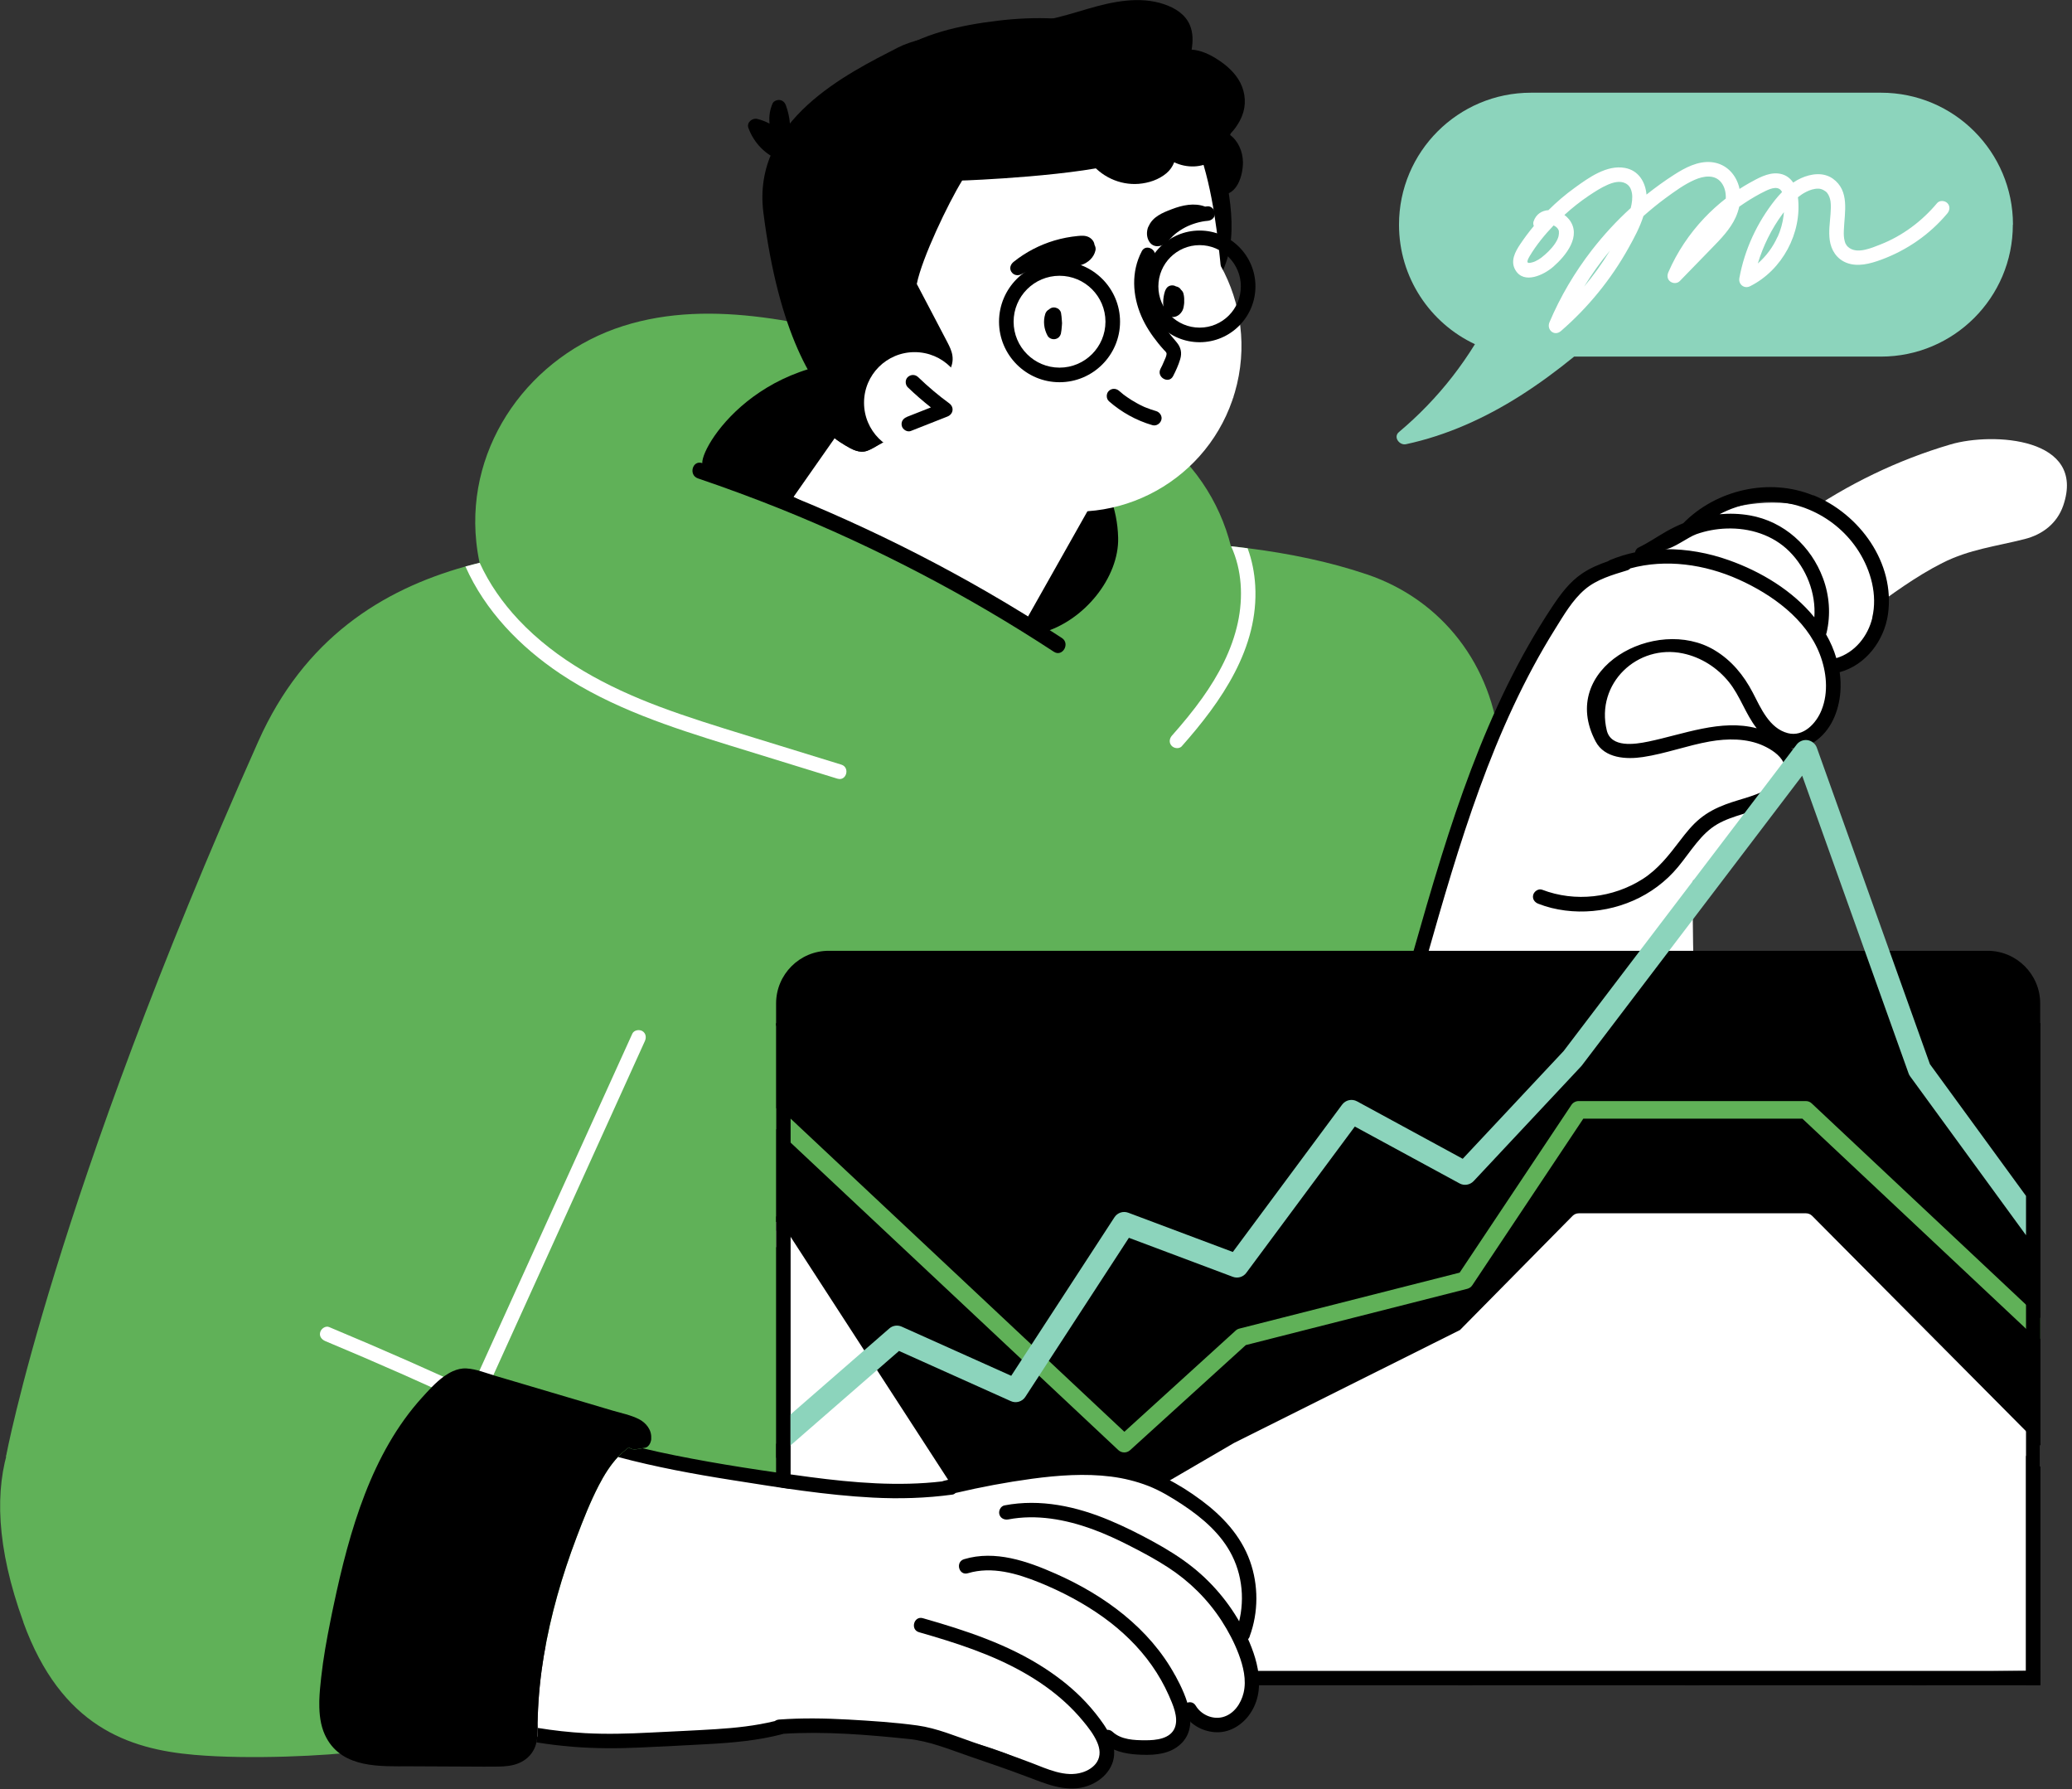 <svg width="373" height="322" viewBox="0 0 373 322" fill="none" xmlns="http://www.w3.org/2000/svg">
<rect x="0" y="0" width="373" height="322" fill="#333333" stroke="none"/>
<g clip-path="url(#clip0_713_1967)">
<path d="M270.042 135.051C270.105 135.905 270.142 136.784 270.142 137.651C270.142 142.663 269.162 147.437 267.391 151.821L249.085 267.528C249.085 267.528 63.036 302.977 61.44 303.266C59.857 303.555 1.082 262.139 1.082 262.139C1.082 262.139 9.613 216.074 46.514 133.393C54.756 114.927 68.752 106.159 83.791 101.95C84.646 101.712 85.5 101.498 86.355 101.285C101.733 97.529 117.916 98.194 129.939 97.906C149.037 97.453 168.763 96.561 188.111 96.825C198.954 96.976 210.425 97.089 221.645 98.308C222.637 98.408 223.63 98.534 224.61 98.659C231.998 99.601 239.235 101.059 246.095 103.382C259.676 107.98 268.71 119.813 269.979 134.285L270.142 134.448L270.042 135.038L270.042 135.051Z" fill="#60B158"/>
<path d="M85.739 97.493C87.774 117.215 105.426 131.561 125.152 129.513C130.994 128.91 136.372 126.926 140.983 123.936C144.752 125.28 148.66 126.26 152.655 126.611C154.012 126.737 155.381 126.787 156.751 126.787C163.875 137.628 176.652 144.236 190.46 142.804C210.186 140.769 224.522 123.119 222.486 103.385C220.627 85.472 205.902 72.005 188.437 71.214C187.508 70.825 186.578 70.435 185.636 70.058C177.972 66.981 170.069 64.493 162.065 62.458C146.31 58.451 128.431 53.502 112.161 58.677C95.551 63.953 83.917 79.882 85.739 97.493Z" fill="#60B158"/>
<path d="M126.406 83.348C126.431 83.913 130.263 86.112 130.841 86.25C135.151 87.305 139.41 88.561 143.607 90.006C144.272 90.232 144.913 90.471 145.567 90.71C145.742 91.011 146.031 91.25 146.371 91.388C149.311 92.619 152.238 93.862 155.153 95.144C160.794 97.644 166.41 100.319 171.763 103.422C176.16 106.135 180.394 109.087 184.465 112.278C184.691 112.454 184.942 112.58 185.206 112.63C184.364 114.012 185.91 114.326 187.505 113.899C195.232 111.776 201.464 103.862 201.288 96.789C200.773 75.334 170.896 66.842 163.948 65.598C138.468 61.038 126.306 79.743 126.419 83.348L126.406 83.348Z" fill="black"/>
<path d="M198.577 87.016L184.606 111.776L142.855 89.428L150.256 78.864C150.834 79.329 151.474 79.743 152.153 80.145C153.359 80.861 154.678 81.627 156.123 81.112C156.877 80.836 157.581 80.371 158.284 79.982C158.925 79.63 159.566 79.266 160.207 78.901C161.563 78.135 162.933 77.382 164.29 76.615C165.571 75.899 167.268 75.196 166.815 73.399C166.652 72.771 166.275 72.194 166.024 71.591C165.76 70.95 165.546 70.284 165.37 69.606C165.119 68.638 164.956 67.671 164.893 66.691L198.552 87.004L198.577 87.016Z" fill="white"/>
<path d="M164.311 76.628C162.955 77.382 161.585 78.148 160.228 78.914C159.587 79.266 158.934 79.63 158.306 79.995C157.602 80.384 156.899 80.849 156.145 81.125C154.7 81.64 153.381 80.874 152.175 80.158C151.496 79.756 150.855 79.341 150.277 78.877L160.819 64.242L164.927 66.717C164.99 67.697 165.153 68.664 165.405 69.631C165.58 70.309 165.794 70.975 166.058 71.616C166.309 72.219 166.686 72.797 166.849 73.425C167.314 75.221 165.606 75.925 164.324 76.641L164.311 76.628Z" fill="black"/>
<path d="M200.109 6.118C200.109 6.118 171.626 3.418 161.574 8.593C152.679 13.178 135.29 21.582 137.426 38.277C142.904 81.276 162.052 79.015 162.052 79.015L170.96 51.065L200.121 6.118L200.109 6.118Z" fill="black"/>
<path d="M202.72 41.39C204.994 44.493 207.494 47.445 210.02 50.347C210.749 51.176 211.477 52.005 212.219 52.834C212.771 53.437 213.312 54.04 214.153 54.216C215.912 54.568 217.609 52.57 218.551 51.339C223.627 44.619 221.428 35.323 219.858 27.811C218.991 23.64 214.254 14.181 211.276 11.129C205.673 5.376 198.385 11.883 196.551 20.513C194.943 28.062 198.335 35.423 202.695 41.39L202.72 41.39ZM214.606 51.528C214.606 51.528 214.669 51.49 214.681 51.503C214.706 51.503 214.706 51.553 214.681 51.641C214.681 51.628 214.656 51.59 214.618 51.54C214.204 51.955 214.455 51.628 214.606 51.528Z" fill="black"/>
<path d="M222.694 69.098C226.461 53.078 216.526 37.039 200.504 33.273C184.481 29.506 168.439 39.44 164.672 55.459C160.905 71.478 170.84 87.518 186.863 91.284C202.885 95.05 218.927 85.117 222.694 69.098Z" fill="white"/>
<path d="M222.034 71.539C222.034 71.539 189.016 87.844 182.42 86.977C175.811 86.123 154.992 56.188 154.992 56.188C154.992 56.188 153.974 55.171 153.12 48.702C152.969 47.521 152.894 46.151 152.932 44.606C152.567 42.647 152.278 40.675 152.14 38.69C151.876 34.77 152.253 30.713 153.773 27.058C155.105 23.879 157.166 21.04 160.03 19.081C162.242 17.561 164.805 16.832 167.431 16.468C177.884 3.529 193.677 7.838 206.078 14.182C218.604 20.576 219.157 44.192 220.3 53.073C221.092 59.166 222.034 71.526 222.034 71.526L222.034 71.539Z" fill="white"/>
<path d="M209.759 52.322C209.91 51.882 210.211 51.53 210.676 51.404C211.003 51.317 211.392 51.354 211.694 51.543C212.071 51.605 212.422 51.819 212.611 52.158C212.812 52.334 212.975 52.56 213.038 52.811C213.151 53.251 213.201 53.691 213.176 54.143C213.201 54.495 213.151 54.846 213.088 55.186C213.038 55.5 212.925 55.826 212.749 56.09C212.498 56.467 212.196 56.756 211.769 56.932C211.154 57.183 210.513 57.057 210.023 56.63C209.596 56.266 209.508 55.751 209.445 55.236C209.407 54.972 209.395 54.708 209.395 54.432C209.395 53.716 209.52 52.987 209.746 52.322L209.759 52.322Z" fill="black"/>
<path d="M215.954 61.591C210.413 61.591 205.902 57.081 205.902 51.542C205.902 46.002 210.413 41.492 215.954 41.492C221.494 41.492 226.005 46.002 226.005 51.542C226.005 57.081 221.494 61.591 215.954 61.591ZM215.954 44.118C211.858 44.118 208.528 47.447 208.528 51.542C208.528 55.637 211.858 58.966 215.954 58.966C220.05 58.966 223.379 55.637 223.379 51.542C223.379 47.447 220.05 44.118 215.954 44.118Z" fill="black"/>
<path d="M205.534 45.224C206.313 43.729 208.575 45.048 207.796 46.543C206.037 49.897 206.715 53.917 208.487 57.12C209.404 58.778 210.585 60.135 211.791 61.567C212.583 62.496 212.809 63.476 212.457 64.657C212.143 65.7 211.678 66.73 211.176 67.697C210.397 69.192 208.135 67.873 208.914 66.378C209.14 65.938 209.366 65.499 209.542 65.034C209.706 64.644 209.994 64.104 210.007 63.69C210.007 63.388 209.706 63.162 209.504 62.949C209.165 62.572 208.826 62.182 208.512 61.793C207.293 60.286 206.225 58.678 205.459 56.894C203.851 53.163 203.612 48.905 205.534 45.236L205.534 45.224Z" fill="black"/>
<path d="M214.882 21.922C214.832 22.136 214.744 22.312 214.631 22.45C214.756 22.802 214.756 23.204 214.53 23.518C210.208 29.56 209.969 26.62 202.996 28.97C194.993 31.67 173.496 32.512 173.207 32.487C170.681 36.607 165.97 46.443 165.04 51.103C165.982 52.912 166.937 54.721 167.892 56.53C168.772 58.213 169.664 59.897 170.543 61.593C170.933 62.346 171.322 63.125 171.448 63.979C171.611 65.009 171.347 65.977 170.832 66.881C169.953 68.426 168.772 69.846 167.741 71.29C167.277 71.931 166.824 72.584 166.095 72.948C165.279 73.363 164.337 73.363 163.47 73.099C161.949 72.622 160.655 71.516 159.424 70.549C158.218 69.607 157.049 68.602 155.944 67.547C153.732 65.424 151.722 63.05 150.013 60.5C146.659 55.5 144.498 49.596 144.435 43.541C144.397 39.986 145.139 36.469 146.081 33.052C146.935 30.012 147.978 27.022 149.26 24.146C151.747 18.581 155.341 13.443 160.379 9.913C165.97 6.006 172.918 4.537 179.577 3.733C186.336 2.916 193.36 3.067 199.931 5.014C206.024 6.81 213.048 10.378 214.769 17.061C215.183 18.656 215.221 20.314 214.869 21.922L214.882 21.922Z" fill="black"/>
<path d="M155.543 72.482C155.543 77.507 159.614 81.59 164.652 81.59C169.69 81.59 173.761 77.52 173.761 72.482C173.761 67.445 169.69 63.375 164.652 63.375C159.614 63.375 155.543 67.445 155.543 72.482Z" fill="white"/>
<path d="M206.744 40.801C207.473 39.004 209.269 38.288 210.953 37.648C212.837 36.919 214.998 36.454 216.946 37.183C217.097 37.17 217.247 37.145 217.398 37.133C218.102 37.082 218.705 37.773 218.705 38.439C218.705 39.193 218.102 39.695 217.398 39.745C216.092 39.846 214.559 40.298 213.353 40.926C212.724 41.253 212.033 41.718 211.568 42.094C210.978 42.584 210.5 43.2 209.923 43.702C208.993 44.494 207.598 44.619 206.882 43.476C206.379 42.685 206.367 41.642 206.719 40.788L206.744 40.801Z" fill="black"/>
<path d="M188.16 56.514C188.273 56.162 188.499 55.873 188.813 55.71C188.851 55.672 188.889 55.635 188.939 55.609C189.165 55.434 189.442 55.32 189.731 55.333C189.969 55.333 190.183 55.408 190.397 55.509C190.66 55.647 190.949 55.999 191 56.288C191.075 56.727 191.125 57.18 191.15 57.632C191.201 57.983 191.201 58.348 191.15 58.7C191.125 59.164 191.062 59.629 190.974 60.094C190.924 60.194 190.887 60.307 190.836 60.408C190.773 60.496 190.698 60.584 190.635 60.672C190.434 60.873 190.17 60.998 189.881 61.036C189.379 61.099 188.826 60.873 188.575 60.408C187.934 59.227 187.758 57.808 188.16 56.526L188.16 56.514Z" fill="black"/>
<path d="M199.62 72.207C201.894 74.192 204.545 75.674 207.447 76.516C208.151 76.717 208.842 76.265 209.056 75.599C209.282 74.921 208.792 74.179 208.138 73.991C207.485 73.802 206.844 73.576 206.216 73.325C206.166 73.3 205.965 73.212 205.915 73.2C205.764 73.137 205.613 73.061 205.475 72.986C205.186 72.848 204.884 72.697 204.608 72.534C204.017 72.207 203.439 71.855 202.887 71.466C202.748 71.378 202.623 71.278 202.485 71.177C202.409 71.127 202.334 71.064 202.258 71.014C201.957 70.775 201.706 70.561 201.467 70.348C200.914 69.871 200.16 69.846 199.62 70.348C199.117 70.8 199.105 71.742 199.62 72.195L199.62 72.207Z" fill="black"/>
<path d="M163.247 75.033C164.691 74.468 166.136 73.89 167.581 73.325C166.136 72.182 164.742 70.976 163.423 69.707C162.933 69.23 162.907 68.325 163.423 67.86C163.95 67.371 164.742 67.358 165.269 67.86C166.174 68.727 167.104 69.569 168.059 70.373C169.064 71.214 169.855 71.843 170.86 72.571C171.815 73.262 171.639 74.543 170.546 74.97C168.348 75.837 166.149 76.704 163.95 77.571C163.309 77.822 162.48 77.294 162.342 76.654C162.166 75.9 162.568 75.31 163.259 75.046L163.247 75.033Z" fill="black"/>
<path d="M136.333 21.407C137.112 21.595 137.841 21.884 138.532 22.248C138.406 20.992 138.57 19.811 139.072 18.631C139.273 18.166 139.926 17.94 140.379 18.003C140.919 18.078 141.283 18.442 141.472 18.945C142.251 21.068 142.439 23.354 142.087 25.577C142.201 25.954 142.088 26.356 141.849 26.658C141.836 26.695 141.811 26.72 141.786 26.758C142.1 27.072 142.289 27.512 142.125 27.989C141.924 28.605 141.195 29.17 140.517 28.906C137.803 27.863 135.718 25.753 134.725 23.015C134.361 22.035 135.441 21.181 136.333 21.407Z" fill="black"/>
<path d="M126.409 83.347C135.304 86.362 144.061 89.804 152.617 93.673C161.148 97.529 169.491 101.801 177.595 106.474C182.193 109.124 186.716 111.913 191.164 114.827C192.697 115.832 191.264 118.307 189.719 117.302C181.929 112.202 173.888 107.478 165.621 103.17C157.429 98.899 149.037 95.017 140.468 91.575C135.58 89.616 130.63 87.794 125.642 86.098C123.908 85.508 124.65 82.744 126.409 83.347Z" fill="black"/>
<path d="M306.967 218.675C305.622 222.557 301.941 224.479 298.411 226.012C294.126 227.871 289.754 229.529 285.294 230.936C280.934 232.305 276.449 233.498 271.85 233.687C267.804 233.85 263.671 233.122 260.052 231.225C256.71 229.466 254.047 226.602 252.501 223.16C249.385 216.151 250.29 208.161 251.245 200.787C252.413 191.605 254.022 182.472 256.07 173.453C257.301 168.051 259.148 162.763 260.392 157.412C261.61 152.148 261.987 147.55 266.096 143.48C271.951 137.702 282.567 133.795 290.721 135.19C293.988 135.755 297.142 137.112 299.705 139.247C302.544 141.621 304.165 144.887 304.63 148.53C304.919 150.766 304.818 153.015 304.793 155.263C304.755 157.688 304.73 160.112 304.73 162.537C304.73 167.298 304.806 172.059 304.957 176.82C305.245 186.417 305.836 196.014 306.728 205.573C306.942 207.885 307.205 210.184 307.419 212.495C307.608 214.555 307.658 216.716 306.979 218.701L306.967 218.675Z" fill="white"/>
<path d="M263.343 151.381C263.594 152.838 264.31 154.157 265.24 155.301C267.2 157.75 270.102 159.245 272.942 160.413C276.359 161.82 279.965 162.712 283.634 163.127C290.62 163.918 298.171 162.938 304.113 158.969C309.177 155.589 312.858 150.54 315.672 145.226C319.743 137.538 322.105 128.682 326.314 121.007C327.106 121.044 327.973 120.391 327.734 119.374C327.684 119.185 327.633 118.997 327.583 118.808C329.191 116.196 331.076 113.746 333.388 111.585C334.619 110.43 332.76 108.583 331.541 109.726C330.448 110.756 329.418 111.862 328.475 113.03C327.784 113.884 327.143 114.764 326.54 115.655C326.44 115.404 326.339 115.153 326.226 114.902C323.663 108.998 318.826 104.124 312.921 101.586C309.73 100.204 306.287 99.451 302.807 99.4C299.1 99.35 295.52 100.242 292.002 101.322C288.71 102.34 285.292 103.32 282.88 105.92C281.749 107.151 280.845 108.571 280.015 110.015C279.098 111.623 278.219 113.244 277.352 114.877C273.821 121.522 270.668 128.368 267.904 135.365C266.522 138.845 265.228 142.374 264.059 145.929C263.481 147.701 263.054 149.51 263.368 151.381L263.343 151.381Z" fill="white"/>
<path d="M268.732 156.659C272.124 167.412 286.937 168.178 294.966 162.5C298.433 160.05 301.009 156.684 303.66 153.418C306.173 150.315 308.849 147.124 312.518 145.366C314.817 144.26 317.443 144.034 319.667 142.74C321.828 141.471 323.511 139.135 323.097 136.547C322.745 134.399 320.961 133.03 319.038 132.314C316.94 131.522 314.654 131.522 312.442 131.636C304.024 132.05 295.807 134.814 288.822 139.474C288.533 139.474 288.244 139.487 287.955 139.499C282.678 139.713 277.263 140.63 273.091 144.097C269.435 147.124 267.262 151.973 268.744 156.659L268.732 156.659Z" fill="white"/>
<path d="M295.973 131.621C296.928 134.234 299.189 136.081 301.903 136.608C304.567 137.136 307.456 136.52 309.379 134.498C310.057 133.794 309.705 132.877 309.077 132.463C309.379 132.161 309.68 131.847 309.994 131.546C315.422 126.283 321.252 121.446 327.232 116.836C330.21 114.537 333.238 112.301 336.266 110.078C340.575 106.925 344.91 103.722 349.684 101.31C354.559 98.847 359.346 98.332 364.497 97.013C367.714 96.197 370.315 94.187 371.42 90.996C375.642 78.698 358.73 77.756 351.154 79.98C332.145 85.557 315.02 97.491 303.084 113.281C301.124 115.869 299.202 118.557 297.669 121.409C296.036 124.449 294.716 128.217 295.96 131.634L295.973 131.621Z" fill="white"/>
<path d="M298.848 103.824C299.401 105.042 300.62 106.223 302.693 107.303C304.075 108.032 305.62 108.534 306.864 109.501C309.364 111.461 310.382 114.702 311.35 117.591C311.902 119.199 312.443 120.82 313.146 122.377C313.548 123.257 314.026 124.111 314.855 124.664C315.672 125.191 316.689 125.329 317.632 125.354C320.484 125.417 323.172 124.161 325.22 122.227C328.462 122.98 331.603 120.707 333.852 118.596C336.239 116.373 338.199 113.509 338.953 110.293C340.435 103.924 336.892 97.505 331.653 93.988C325.673 89.98 317.983 89.742 311.199 91.513C306.274 92.807 296.474 98.585 298.861 103.811L298.848 103.824Z" fill="white"/>
<path d="M283.861 116.033C285.344 119.814 288.912 122.527 294.126 121.296C296.451 120.756 298.423 119.274 300.71 118.633C302.745 118.068 304.919 118.068 306.967 118.596C309.052 119.136 310.899 120.191 312.432 121.686C313.952 123.168 315.159 124.939 316.402 126.66C318.601 129.7 322.76 135.592 327.094 132.502C330.826 129.838 330.927 124.135 330.122 120.09C328.238 110.619 320.033 104.263 311.301 101.323C304.291 98.962 294.478 98.974 287.995 102.843C283.258 105.67 282.128 111.586 283.861 116.02L283.861 116.033Z" fill="white"/>
<path d="M326.415 89.165C318.499 85.924 308.963 88.123 303.02 94.165C301.952 94.605 300.91 95.107 299.905 95.685C298.246 96.64 296.676 97.72 294.954 98.549C294.615 98.712 294.414 99.052 294.339 99.403C292.818 99.73 291.311 100.182 289.866 100.785C289.728 100.848 289.589 100.923 289.476 101.011C287.868 101.564 286.285 102.23 284.878 103.172C282.528 104.729 280.895 106.991 279.35 109.315C276.372 113.812 273.721 118.522 271.334 123.359C266.497 133.22 262.765 143.596 259.498 154.072C257.664 159.964 255.955 165.893 254.272 171.822C253.807 173.443 256.332 174.146 256.797 172.513C259.725 162.212 262.69 151.912 266.358 141.85C269.989 131.888 274.349 122.153 279.978 113.158C281.523 110.684 283.069 107.996 285.305 106.086C287.441 104.265 290.268 103.461 292.906 102.657C293.158 102.581 293.346 102.456 293.497 102.293C299.917 100.546 306.89 101.564 312.959 104.277C318.952 106.966 325.146 111.387 327.596 117.731C328.814 120.897 329.204 124.565 327.922 127.78C326.98 130.167 324.656 132.667 321.854 131.951C318.512 131.097 316.967 127.416 315.534 124.653C313.901 121.525 311.715 118.849 308.649 117.015C298.133 110.696 280.279 120.294 287.252 133.458C288.861 136.498 292.781 136.699 295.771 136.247C299.842 135.632 303.737 134.162 307.795 133.446C310.948 132.893 314.479 132.855 317.444 134.212C318.813 134.84 320.397 135.845 321.075 137.252C321.804 138.772 320.547 140.292 319.404 141.196C316.891 143.169 313.537 143.671 310.622 144.777C308.951 145.405 307.405 146.196 306.011 147.339C304.641 148.457 303.536 149.852 302.468 151.246C300.457 153.871 298.535 156.396 295.708 158.205C290.356 161.609 283.546 162.401 277.616 160.127C276.95 159.876 276.183 160.416 276.008 161.044C275.807 161.773 276.259 162.401 276.925 162.652C277.691 162.953 278.483 163.205 279.287 163.406C285.77 165.014 293.019 163.569 298.372 159.549C299.766 158.507 301.01 157.326 302.116 155.982C303.247 154.612 304.252 153.143 305.37 151.773C306.463 150.429 307.669 149.186 309.177 148.319C310.609 147.49 312.192 146.987 313.763 146.498C317.055 145.467 320.648 144.387 322.784 141.46C323.977 139.827 324.291 137.767 323.349 135.933C323.11 135.468 322.796 135.029 322.445 134.627C323.852 134.74 325.284 134.413 326.603 133.534C329.606 131.536 331.026 128.019 331.302 124.539C331.39 123.346 331.352 122.153 331.177 120.972C335.888 119.703 339.192 115.281 339.871 110.558C341.19 101.313 334.782 92.532 326.452 89.128L326.415 89.165ZM296.688 133.471C294.276 133.973 290.017 134.614 289.25 131.448C287.215 123.007 294.753 115.859 302.983 117.605C306.237 118.296 309.139 120.155 311.225 122.731C313.273 125.268 314.228 128.509 316.238 131.072C309.83 129.363 303.033 132.164 296.701 133.471L296.688 133.471ZM326.628 111.111C322.721 106.287 316.979 102.858 311.237 100.823C307.581 99.516 303.649 98.8 299.741 98.838C301.098 98.825 303.875 96.665 305.382 96.137C307.129 95.522 308.951 95.183 310.81 95.12C314.956 94.981 319.14 96.263 322.118 99.24C325.196 102.318 326.93 106.752 326.616 111.098L326.628 111.111ZM337.069 111.136C336.278 114.503 333.903 117.455 330.573 118.447C330.134 116.952 329.506 115.508 328.727 114.163C328.764 114.075 328.802 113.975 328.827 113.862C329.581 110.621 329.342 107.179 328.174 104.064C326.025 98.285 321.163 93.838 315.007 92.758C313.21 92.444 311.376 92.381 309.554 92.544C311.401 91.577 313.386 90.899 315.471 90.535C322.947 89.228 330.599 92.884 334.619 99.253C336.805 102.72 337.999 107.079 337.044 111.136L337.069 111.136Z" fill="black"/>
<path d="M367.288 184.145L139.727 184.145L139.727 303.268L367.288 303.268L367.288 184.145Z" fill="black"/>
<path d="M367.288 259.82L139.727 259.82L139.727 262.37L367.288 262.37L367.288 259.82Z" fill="black"/>
<path d="M367.288 218.93L139.727 218.93L139.727 221.492L367.288 221.492L367.288 218.93Z" fill="black"/>
<path d="M183.235 184.145L180.672 184.145L180.672 303.268L183.235 303.268L183.235 184.145Z" fill="black"/>
<path d="M224.129 184.145L221.566 184.145L221.566 303.268L224.129 303.268L224.129 184.145Z" fill="black"/>
<path d="M305.934 184.145L303.371 184.145L303.371 303.268L305.934 303.268L305.934 184.145Z" fill="black"/>
<path d="M346.82 184.145L344.27 184.145L344.27 303.268L346.82 303.268L346.82 184.145Z" fill="black"/>
<path d="M265.028 184.145L262.465 184.145L262.465 303.268L265.028 303.268L265.028 184.145Z" fill="black"/>
<path d="M141.043 222.518L180.67 285.767L224.13 259.814L264.699 240.783L284.425 220.207L325.208 220.207L364.722 260.48L364.722 300.716L139.762 303.266L141.043 222.518Z" fill="white"/>
<path d="M367.288 300.719L139.727 300.719L139.727 303.269L367.288 303.269L367.288 300.719Z" fill="black"/>
<path d="M367.273 184.609L139.712 184.609L139.712 180.59C139.712 175.364 143.959 171.118 149.186 171.118L357.8 171.118C363.027 171.118 367.273 175.364 367.273 180.59L367.273 184.609Z" fill="black"/>
<path d="M90.479 282.685C100.073 259.527 89.074 232.978 65.912 223.385C42.75 213.793 16.196 224.79 6.602 247.948C-2.992 271.106 8.007 297.655 31.169 307.247C54.331 316.84 80.885 305.843 90.479 282.685Z" fill="#60B158"/>
<path d="M57.819 301.809C58.196 298.392 58.824 295.026 59.502 291.672C58.824 295.038 58.208 298.43 57.831 301.86C57.681 303.216 57.53 304.661 57.492 306.093L57.492 305.892C57.517 304.51 57.681 303.116 57.819 301.797L57.819 301.809Z" fill="white"/>
<path d="M150.781 140.151C144.298 138.154 137.802 136.157 131.319 134.147C120.79 130.893 110.061 127.414 100.826 121.233C93.614 116.397 87.332 109.928 83.789 101.951C84.643 101.712 85.498 101.499 86.352 101.285C88.073 105.066 90.486 108.496 93.325 111.523C100.235 118.884 109.319 123.645 118.667 127.162C123.818 129.097 129.083 130.717 134.334 132.338C140.051 134.097 145.755 135.855 151.459 137.614C153.068 138.116 152.377 140.641 150.768 140.139L150.781 140.151Z" fill="white"/>
<path d="M212.759 134.297C212.282 134.825 211.352 134.712 210.912 134.222C210.397 133.669 210.51 132.903 210.987 132.375C212.91 130.202 214.757 127.979 216.44 125.617C219.355 121.522 221.767 117.012 222.835 112.063C223.815 107.503 223.589 102.591 221.629 98.32C222.622 98.421 223.614 98.546 224.594 98.672C225.386 100.82 225.826 103.069 225.964 105.367C226.63 116.61 219.87 126.27 212.759 134.285L212.759 134.297Z" fill="white"/>
<path d="M190.737 68.79C184.731 68.79 179.844 63.904 179.844 57.899C179.844 51.894 184.731 47.008 190.737 47.008C196.742 47.008 201.63 51.894 201.63 57.899C201.63 63.904 196.742 68.79 190.737 68.79ZM190.737 49.633C186.176 49.633 182.47 53.339 182.47 57.899C182.47 62.459 186.176 66.165 190.737 66.165C195.298 66.165 199.004 62.459 199.004 57.899C199.004 53.339 195.298 49.633 190.737 49.633Z" fill="black"/>
<path d="M182.079 48.929C182.469 49.557 183.26 49.683 183.889 49.344C185.974 48.213 188.349 47.698 190.711 47.774C192.03 47.824 193.362 48.1 194.656 47.686C195.887 47.284 196.918 46.354 197.207 45.06C197.282 44.746 197.207 44.37 197.031 44.056C196.968 43.465 196.541 42.95 196 42.674C195.372 42.36 194.681 42.41 194.015 42.473C192.608 42.611 191.201 42.875 189.844 43.277C187.18 44.068 184.655 45.374 182.481 47.12C181.929 47.56 181.652 48.264 182.067 48.929L182.079 48.929Z" fill="black"/>
<path d="M223.755 29.17C223.768 31.544 222.75 35.15 219.785 35.074C219.257 35.062 218.617 34.685 218.516 34.12C218.039 31.255 217.184 28.454 215.915 25.841C213.691 21.269 210.375 17.199 206.241 14.222C201.203 10.604 195.097 8.883 189.317 6.848C188.953 6.722 188.651 6.458 188.5 6.132C187.96 6.094 187.47 5.78 187.307 5.202C187.131 4.574 187.533 3.72 188.224 3.594C190.85 3.117 193.375 2.3 195.926 1.559C200.286 0.291 205.098 -0.739 209.545 0.755C211.505 1.421 213.377 2.552 214.207 4.536C214.797 5.943 214.759 7.451 214.521 8.933C216.167 9.034 217.775 9.787 219.132 10.667C220.803 11.722 222.386 13.129 223.29 14.912C224.233 16.784 224.371 18.932 223.579 20.892C223.064 22.161 222.285 23.266 221.356 24.233C222.876 25.289 223.73 27.261 223.755 29.183L223.755 29.17Z" fill="black"/>
<path d="M218.428 28.841C216.38 30.248 213.604 30.273 211.38 29.205C211.091 29.959 210.613 30.65 209.985 31.177C208.59 32.346 206.794 32.936 204.997 33.087C201.529 33.363 198.112 31.73 196.089 28.941C195.675 28.364 196.001 27.484 196.567 27.145C196.655 27.095 196.755 27.045 196.843 27.02C196.843 26.203 196.969 25.349 197.157 24.532C197.635 22.384 198.3 20.249 200.034 18.766C201.454 17.535 203.188 16.807 204.947 16.216C207.007 15.525 209.143 14.96 211.329 14.86C214.986 14.671 219.069 16.154 220.84 19.57C222.499 22.786 221.406 26.806 218.441 28.828L218.428 28.841Z" fill="black"/>
<path d="M115.629 185.562C115.064 185.235 114.134 185.386 113.833 186.026C109.712 195.109 105.591 204.191 101.47 213.273C97.361 222.317 93.265 231.362 89.157 240.407C86.832 245.519 84.521 250.644 82.196 255.757C81.907 256.398 82.008 257.164 82.661 257.553C83.227 257.88 84.156 257.729 84.458 257.089C88.579 248.006 92.7 238.924 96.821 229.842C100.929 220.798 105.025 211.753 109.134 202.708C111.458 197.596 113.77 192.471 116.094 187.358C116.383 186.717 116.283 185.951 115.629 185.562Z" fill="white"/>
<path d="M367.272 237.219L367.272 240.95C366.895 240.95 366.506 240.811 366.191 240.522L324.466 201.33L285.027 201.33L265.05 231.302C264.837 231.629 264.51 231.855 264.133 231.955L224.267 242.08L203.449 260.986C203.147 261.262 202.77 261.4 202.393 261.4C202.016 261.4 201.614 261.262 201.313 260.973L139.711 203.189L139.711 199.458C140.088 199.458 140.477 199.596 140.791 199.885L202.406 257.682L222.433 239.48C222.621 239.304 222.848 239.178 223.099 239.116L262.764 229.041L282.879 198.868C283.168 198.428 283.67 198.164 284.186 198.164L325.082 198.164C325.484 198.164 325.873 198.315 326.15 198.591L367.259 237.194L367.272 237.219Z" fill="#60B158"/>
<path d="M367.273 260.144L367.273 263.938C366.87 263.938 366.468 263.774 366.154 263.473L324.429 221.504L284.839 221.504L264.862 241.753C264.737 241.879 264.599 241.979 264.448 242.055L223.589 262.48L181.952 286.75C181.701 286.888 181.437 286.963 181.16 286.963C180.645 286.963 180.143 286.712 179.841 286.247L142.325 228.375L139.762 224.431L139.762 219.908C140.264 219.921 140.754 220.172 141.043 220.624L142.325 222.597L181.676 283.283L222.069 259.742C222.069 259.742 222.132 259.704 222.157 259.692L262.827 239.367L283.093 218.828C283.395 218.527 283.797 218.363 284.211 218.363L325.107 218.363C325.522 218.363 325.924 218.527 326.226 218.828L367.285 260.156L367.273 260.144Z" fill="white"/>
<path d="M142.325 184.145L139.762 184.145L139.762 303.268L142.325 303.268L142.325 184.145Z" fill="black"/>
<path d="M367.286 184.145L364.723 184.145L364.723 303.268L367.286 303.268L367.286 184.145Z" fill="black"/>
<path d="M364.723 215.198L364.723 222.308L343.854 193.705C343.741 193.541 343.641 193.365 343.578 193.177L324.43 139.601L284.765 191.758C284.765 191.758 284.677 191.871 284.627 191.921L265.278 212.573C264.625 213.263 263.582 213.439 262.753 212.987L243.894 202.749L224.357 229.079C223.804 229.832 222.812 230.121 221.932 229.795L203.224 222.773L184.579 251.401C184.014 252.268 182.908 252.594 181.966 252.167L161.838 243.135L142.301 260.144L142.301 254.579L160.092 239.09C160.707 238.55 161.574 238.425 162.328 238.764L182.041 247.607L200.623 219.08C201.164 218.25 202.194 217.911 203.124 218.263L221.932 225.323L241.607 198.805C242.236 197.963 243.379 197.712 244.296 198.214L263.318 208.553L281.486 189.157L323.425 134.011C323.89 133.395 324.656 133.094 325.41 133.207C326.164 133.333 326.805 133.848 327.068 134.576L347.422 191.519L364.723 215.236L364.723 215.198Z" fill="#8CD4BC"/>
<path d="M4.198 291.961C11.008 310.691 23.094 314.799 35.005 315.829C45.044 316.696 58.789 316.005 64.996 315.201C74.105 314.033 57.495 307.802 57.797 305.415C58.173 302.35 58.814 299.348 59.505 296.346C62.005 285.505 65.435 274.224 73.564 266.185C74.557 265.205 75.713 264.049 76.994 263.22C76.291 263.006 75.575 262.805 74.871 262.592C74.959 261.436 74.871 260.293 74.62 259.137C73.992 256.311 72.597 253.585 71.152 251.098C69.72 248.611 68.036 246.274 66.164 244.114C64.342 242.003 62.307 239.981 59.958 238.473C57.432 236.865 54.605 236.187 51.64 236.036C40.383 235.471 -15.565 237.506 4.223 291.974L4.198 291.961Z" fill="#60B158"/>
<path d="M225.725 305.63C223.664 311.346 216.553 310.919 213.337 309.5C214.002 310.693 214.606 312.439 211.213 314.135C205.647 316.911 201.2 313.482 200.282 313.218C200.282 313.771 200.22 314.323 200.094 314.876C199.403 318.167 196.714 319.989 193.9 320.278C190.822 320.592 187.995 318.871 185.281 317.476C182.454 316.019 179.489 314.901 176.486 314.022C170.48 312.251 164.286 311.509 158.105 311.246C154.914 311.12 151.71 311.107 148.506 311.158C145.327 311.22 142.148 311.434 138.97 311.396C137.814 311.384 136.633 311.296 135.464 311.12C133.73 311.447 131.971 311.723 130.212 311.874C129.597 312.024 128.969 312.1 128.328 312.087C128.177 312.087 128.039 312.05 127.901 312.012C117.46 313.745 106.303 312.653 95.762 312.539C96.327 310.894 96.754 310.668 96.805 308.934C96.93 305.254 97.294 301.598 97.898 297.98C99.116 290.669 101.189 283.547 103.778 276.713C104.984 273.522 106.24 270.332 107.786 267.342C108.766 265.445 109.896 263.624 111.316 262.129C120.588 263.46 129.722 265.558 138.882 267.38C164.877 272.543 177.969 261.689 194.528 263.812C211.075 265.935 228.15 270.483 223.124 293.986C223.752 294.614 223.727 297.855 224.255 298.583C225.687 300.568 226.617 303.131 225.725 305.618L225.725 305.63Z" fill="white"/>
<path d="M87.711 251.399C78.313 247.015 68.827 242.832 59.254 238.838C58.6 238.561 57.809 239.127 57.645 239.755C57.432 240.508 57.909 241.086 58.562 241.363C67.923 245.269 77.195 249.377 86.392 253.661C87.033 253.962 87.799 253.836 88.189 253.196C88.515 252.63 88.365 251.701 87.724 251.399L87.711 251.399Z" fill="white"/>
<path d="M200.572 315.251C200.698 318.429 198.084 320.853 195.195 321.607C191.689 322.524 188.209 321.017 184.98 319.798C181.462 318.454 177.881 317.248 174.313 316.017C170.783 314.799 167.277 313.341 163.533 312.965C156.083 312.198 148.532 311.57 141.043 312.035C140.993 312.048 140.955 312.073 140.905 312.085C136.52 313.241 131.985 313.643 127.462 313.894C123.378 314.12 119.307 314.321 115.224 314.51C111.166 314.698 107.108 314.698 103.049 314.371C100.876 314.183 98.715 313.932 96.566 313.58C96.755 312.751 96.793 311.859 96.805 310.98C99.62 311.445 102.472 311.759 105.324 311.922C109.218 312.135 113.113 312.022 117.008 311.821C120.953 311.62 124.898 311.457 128.844 311.206C132.424 310.98 135.993 310.603 139.485 309.749C139.699 309.585 139.975 309.497 140.264 309.472C144.398 309.171 148.544 309.246 152.69 309.472C156.836 309.711 161.045 309.975 165.154 310.54C168.672 311.03 172.039 312.475 175.368 313.618C178.811 314.799 182.266 315.967 185.671 317.273C188.498 318.354 191.777 319.949 194.843 318.982C195.861 318.668 196.891 318.04 197.469 317.123C198.172 316.005 198.022 314.711 197.506 313.542C196.891 312.135 195.898 310.854 194.918 309.686C193.938 308.505 192.87 307.387 191.739 306.357C189.516 304.322 187.04 302.589 184.427 301.094C178.509 297.702 171.964 295.629 165.443 293.758C163.822 293.293 164.513 290.768 166.134 291.233C173.798 293.418 181.525 295.943 188.222 300.34C190.885 302.086 193.398 304.108 195.559 306.445C196.702 307.676 197.77 309.008 198.725 310.402C199.693 311.847 200.497 313.492 200.572 315.251Z" fill="black"/>
<path d="M211.566 301.557C206.93 293.027 198.776 287.086 190.044 283.229C184.93 280.968 179.138 278.933 173.547 280.616C171.939 281.106 172.617 283.631 174.238 283.141C178.56 281.847 183.071 283.179 187.116 284.812C191.137 286.445 195.032 288.493 198.562 291.018C201.93 293.429 204.995 296.369 207.37 299.761C208.551 301.444 209.568 303.228 210.398 305.099C211.126 306.758 212.182 309.056 211.516 310.878C210.75 312.963 208.073 313.214 206.189 313.202C204.191 313.202 201.829 313.114 200.284 311.682C199.04 310.539 197.193 312.385 198.437 313.528C200.183 315.136 202.482 315.639 204.794 315.777C207.156 315.915 209.795 315.865 211.817 314.47C216.341 311.343 213.652 305.363 211.579 301.557L211.566 301.557Z" fill="black"/>
<path d="M224.155 293.82C221.931 289.285 218.665 285.215 214.707 282.062C212.483 280.291 210.058 278.796 207.571 277.439C205.045 276.058 202.47 274.764 199.806 273.646C193.813 271.121 187.305 269.689 180.822 270.932C180.131 271.071 179.729 271.9 179.905 272.54C180.106 273.269 180.822 273.583 181.513 273.457C186.589 272.49 191.803 273.457 196.602 275.191C198.977 276.058 201.276 277.125 203.525 278.281C205.812 279.449 208.086 280.668 210.247 282.075C214.104 284.574 217.421 287.841 219.921 291.71C221.127 293.581 222.183 295.579 222.974 297.664C223.803 299.862 224.432 302.349 223.866 304.686C223.401 306.608 222.12 308.505 220.11 309.032C218.275 309.51 216.227 308.605 215.26 306.985C214.406 305.54 212.131 306.847 212.998 308.304C214.205 310.326 216.353 311.57 218.677 311.746C221.09 311.934 223.313 310.678 224.758 308.806C228.176 304.322 226.379 298.405 224.13 293.833L224.155 293.82Z" fill="black"/>
<path d="M224.984 294.501C224.733 295.167 224.105 295.619 223.376 295.418C222.735 295.242 222.207 294.476 222.459 293.81C224.117 289.351 223.941 284.25 221.805 279.979C219.858 276.073 216.466 273.184 212.885 270.809C210.925 269.515 208.877 268.272 206.691 267.418C204.542 266.589 202.293 266.036 200.007 265.747C195.295 265.157 190.496 265.508 185.797 266.136C181.161 266.764 176.562 267.631 172.014 268.699C171.863 268.85 171.687 268.95 171.474 268.988C166.712 269.641 161.912 269.779 157.1 269.528C148.657 269.088 140.264 267.719 131.922 266.4C124.974 265.307 118.051 264.039 111.254 262.217C111.279 262.192 111.292 262.167 111.317 262.154C111.807 261.652 112.322 261.174 112.875 260.747C112.975 260.659 113.101 260.584 113.214 260.496C113.578 260.81 114.081 260.923 114.571 260.835C114.935 260.772 115.312 260.71 115.676 260.647C117.586 261.112 119.521 261.526 121.443 261.916C129.51 263.536 137.689 264.767 145.843 265.835C153.695 266.865 161.711 267.543 169.602 266.614C169.69 266.576 169.79 266.538 169.891 266.513C175.833 265.069 181.877 263.938 187.97 263.26C192.946 262.72 198.009 262.594 202.934 263.611C207.834 264.629 212.232 267.028 216.227 269.993C220.072 272.844 223.363 276.362 225.009 280.922C226.567 285.255 226.567 290.192 224.959 294.513L224.984 294.501Z" fill="black"/>
<path d="M117.248 258.935C117.211 259.374 117.035 259.902 116.708 260.229C116.545 260.392 116.356 260.518 116.13 260.555C115.979 260.58 115.829 260.605 115.678 260.631C115.314 260.693 114.937 260.756 114.572 260.819C114.082 260.907 113.58 260.794 113.215 260.48C113.102 260.568 112.989 260.643 112.876 260.731C112.323 261.158 111.796 261.623 111.318 262.138C111.293 262.163 111.28 262.176 111.255 262.201C109.873 263.683 108.755 265.467 107.788 267.339C106.242 270.328 104.986 273.519 103.78 276.71C101.191 283.543 99.118 290.666 97.9 297.977C97.297 301.595 96.92 305.25 96.807 308.931C96.781 309.596 96.807 310.275 96.807 310.953C96.807 311.832 96.769 312.724 96.568 313.553C96.53 313.78 96.467 313.993 96.392 314.207C96.392 314.232 96.379 314.257 96.367 314.282C96.304 314.42 96.266 314.546 96.204 314.684C95.588 315.978 94.595 316.807 93.427 317.309C92.258 317.812 90.939 317.925 89.695 317.938C87.987 317.975 86.265 317.938 84.544 317.938C80.926 317.925 77.307 317.912 73.689 317.887C68.65 317.875 61.715 318.34 58.737 312.724C58.649 312.549 58.574 312.398 58.486 312.222C57.694 310.488 57.468 308.541 57.481 306.582L57.481 306.456C57.481 306.33 57.481 306.217 57.481 306.104C57.519 304.672 57.669 303.228 57.82 301.871C58.197 298.442 58.813 295.05 59.491 291.683C59.592 291.206 59.68 290.716 59.78 290.239C59.868 289.799 59.969 289.372 60.057 288.932C62.909 275.416 66.904 261.522 75.975 251.523C77.119 250.267 78.438 248.785 79.92 247.717C80.423 247.365 80.938 247.051 81.478 246.8C82.282 246.436 83.124 246.235 83.979 246.285C85.738 246.385 87.484 247.114 89.18 247.617C90.964 248.144 92.748 248.672 94.532 249.199C98.05 250.242 101.568 251.285 105.086 252.327C106.82 252.842 108.554 253.357 110.288 253.872C111.871 254.337 113.555 254.664 115.037 255.417C116.256 256.046 117.374 257.327 117.223 258.935L117.248 258.935Z" fill="black"/>
<path d="M362.35 40.438C362.35 53.553 351.72 64.18 338.591 64.18L283.372 64.18C280.268 66.705 277.052 69.079 273.672 71.227C267.352 75.234 260.442 78.375 253.105 79.945C251.936 80.196 250.755 78.664 251.836 77.759C253.595 76.277 255.278 74.719 256.874 73.061C260.153 69.682 263.043 65.939 265.518 61.944C261.472 60.047 258.055 57.045 255.655 53.339C253.243 49.621 251.848 45.199 251.848 40.438C251.848 27.323 262.49 16.684 275.607 16.684L338.616 16.684C345.175 16.684 351.117 19.334 355.414 23.643C359.711 27.939 362.375 33.881 362.375 40.438L362.35 40.438Z" fill="#8CD4BC"/>
<path d="M350.564 36.553C350.099 36.088 349.169 36.013 348.717 36.553C345.978 39.832 342.447 42.469 338.452 44.027C336.932 44.618 334.507 45.685 332.961 44.655C332.848 44.58 332.76 44.505 332.66 44.417C332.597 44.354 332.534 44.291 332.471 44.216C332.509 44.253 332.584 44.392 332.434 44.165C332.182 43.788 332.195 43.788 332.082 43.399C331.919 42.796 331.893 42.181 331.931 41.402C332.057 38.199 333.024 34.33 329.933 32.144C328.212 30.938 326.013 31.264 324.217 32.068C323.714 32.294 323.249 32.558 322.81 32.86C322.194 31.943 321.264 31.315 320.02 31.214C318.224 31.063 316.44 32.093 314.919 32.935C314.316 33.274 313.726 33.626 313.148 34.003C313.085 33.664 312.997 33.337 312.871 33.011C312.08 30.887 310.359 29.393 308.059 29.179C305.647 28.953 303.323 30.197 301.363 31.453C299.641 32.558 297.996 33.752 296.4 35.02C296.211 32.759 294.968 30.661 292.518 30.222C289.251 29.631 286.009 31.968 283.509 33.777C281.813 34.995 280.23 36.352 278.747 37.822C277.591 37.897 276.523 38.513 276.071 39.857C275.983 40.133 276.008 40.422 276.121 40.673C275.242 41.728 274.413 42.834 273.659 43.964C272.742 45.334 271.85 47.004 272.805 48.612C274.35 51.225 277.943 49.467 279.614 48.009C281.876 46.037 284.828 42.444 282.441 39.455C282.202 39.166 281.926 38.902 281.624 38.688C282.994 37.432 284.451 36.277 285.997 35.234C287.077 34.518 288.196 33.777 289.389 33.262C290.357 32.835 291.6 32.47 292.606 32.985C293.347 33.362 293.648 33.99 293.787 34.807C293.912 35.586 293.787 36.591 293.56 37.445C291.022 39.744 288.698 42.281 286.587 44.982C283.497 48.977 280.908 53.336 278.936 57.996C278.37 59.34 279.803 60.609 280.996 59.579C285.871 55.358 290.017 50.283 293.158 44.643C294.176 42.821 295.206 40.912 295.847 38.889C297.103 37.771 298.41 36.704 299.767 35.699C301.438 34.48 303.185 33.186 305.082 32.357C306.627 31.679 308.662 31.327 309.843 32.822C310.484 33.626 310.723 34.694 310.673 35.736C309.291 36.804 307.997 37.985 306.803 39.241C304.114 42.08 301.903 45.384 300.345 48.977C300.081 49.58 300.119 50.245 300.684 50.672C301.199 51.049 301.941 51.049 302.406 50.572C304.315 48.612 306.225 46.653 308.135 44.68C309.768 43.01 311.477 41.264 312.457 39.115C312.733 38.5 312.947 37.847 313.098 37.194C313.399 36.98 313.701 36.767 314.015 36.566C315.246 35.749 316.528 34.995 317.859 34.355C318.852 33.877 320.247 33.375 320.799 34.568C320.36 35.008 319.958 35.485 319.568 35.962C316.314 40.058 314.065 44.881 313.123 50.032C312.909 51.175 313.99 52.042 315.045 51.514C320.85 48.612 324.43 41.929 323.664 35.498C324.116 35.133 324.594 34.807 325.121 34.543C325.825 34.179 326.579 33.94 327.345 33.953C327.923 33.953 328.614 34.342 328.916 34.706C329.28 35.159 329.469 35.799 329.531 36.239C329.632 36.993 329.582 37.759 329.531 38.513C329.418 40.095 329.167 41.666 329.393 43.248C329.645 45.045 330.65 46.59 332.371 47.281C334.406 48.097 336.693 47.457 338.653 46.741C343.264 45.045 347.41 42.181 350.564 38.4C351.016 37.859 351.091 37.081 350.564 36.553ZM280.594 42.407C280.481 42.947 280.217 43.412 279.916 43.864C279.275 44.806 278.358 45.685 277.466 46.376C277.189 46.59 276.737 46.866 276.348 47.042C276.008 47.193 275.543 47.306 275.292 47.318C275.28 47.318 275.217 47.318 275.154 47.318C275.192 47.318 275.066 47.268 275.053 47.281C275.028 47.243 275.028 47.23 275.041 47.293C275.028 47.18 274.953 47.168 274.966 47.055C275.003 46.715 275.204 46.389 275.368 46.1C276.561 44.103 278.069 42.256 279.677 40.573C280.079 40.749 280.418 41.025 280.594 41.452C280.594 41.502 280.632 41.59 280.632 41.615C280.657 41.942 280.632 42.168 280.582 42.407L280.594 42.407ZM289.829 45.095C288.434 47.381 286.876 49.554 285.168 51.589C286.562 49.316 288.12 47.142 289.829 45.095ZM319.995 42.608C319.166 44.467 317.947 46.112 316.44 47.419C317.407 44.241 318.89 41.226 320.875 38.525C320.963 38.412 321.051 38.299 321.139 38.186C321.126 38.374 321.101 38.563 321.088 38.739C320.938 40.058 320.561 41.402 320.02 42.608L319.995 42.608Z" fill="white"/>
</g>
<defs>
<clipPath id="clip0_713_1967">
<rect width="372.086" height="321.884" fill="white"/>
</clipPath>
</defs>
</svg>
